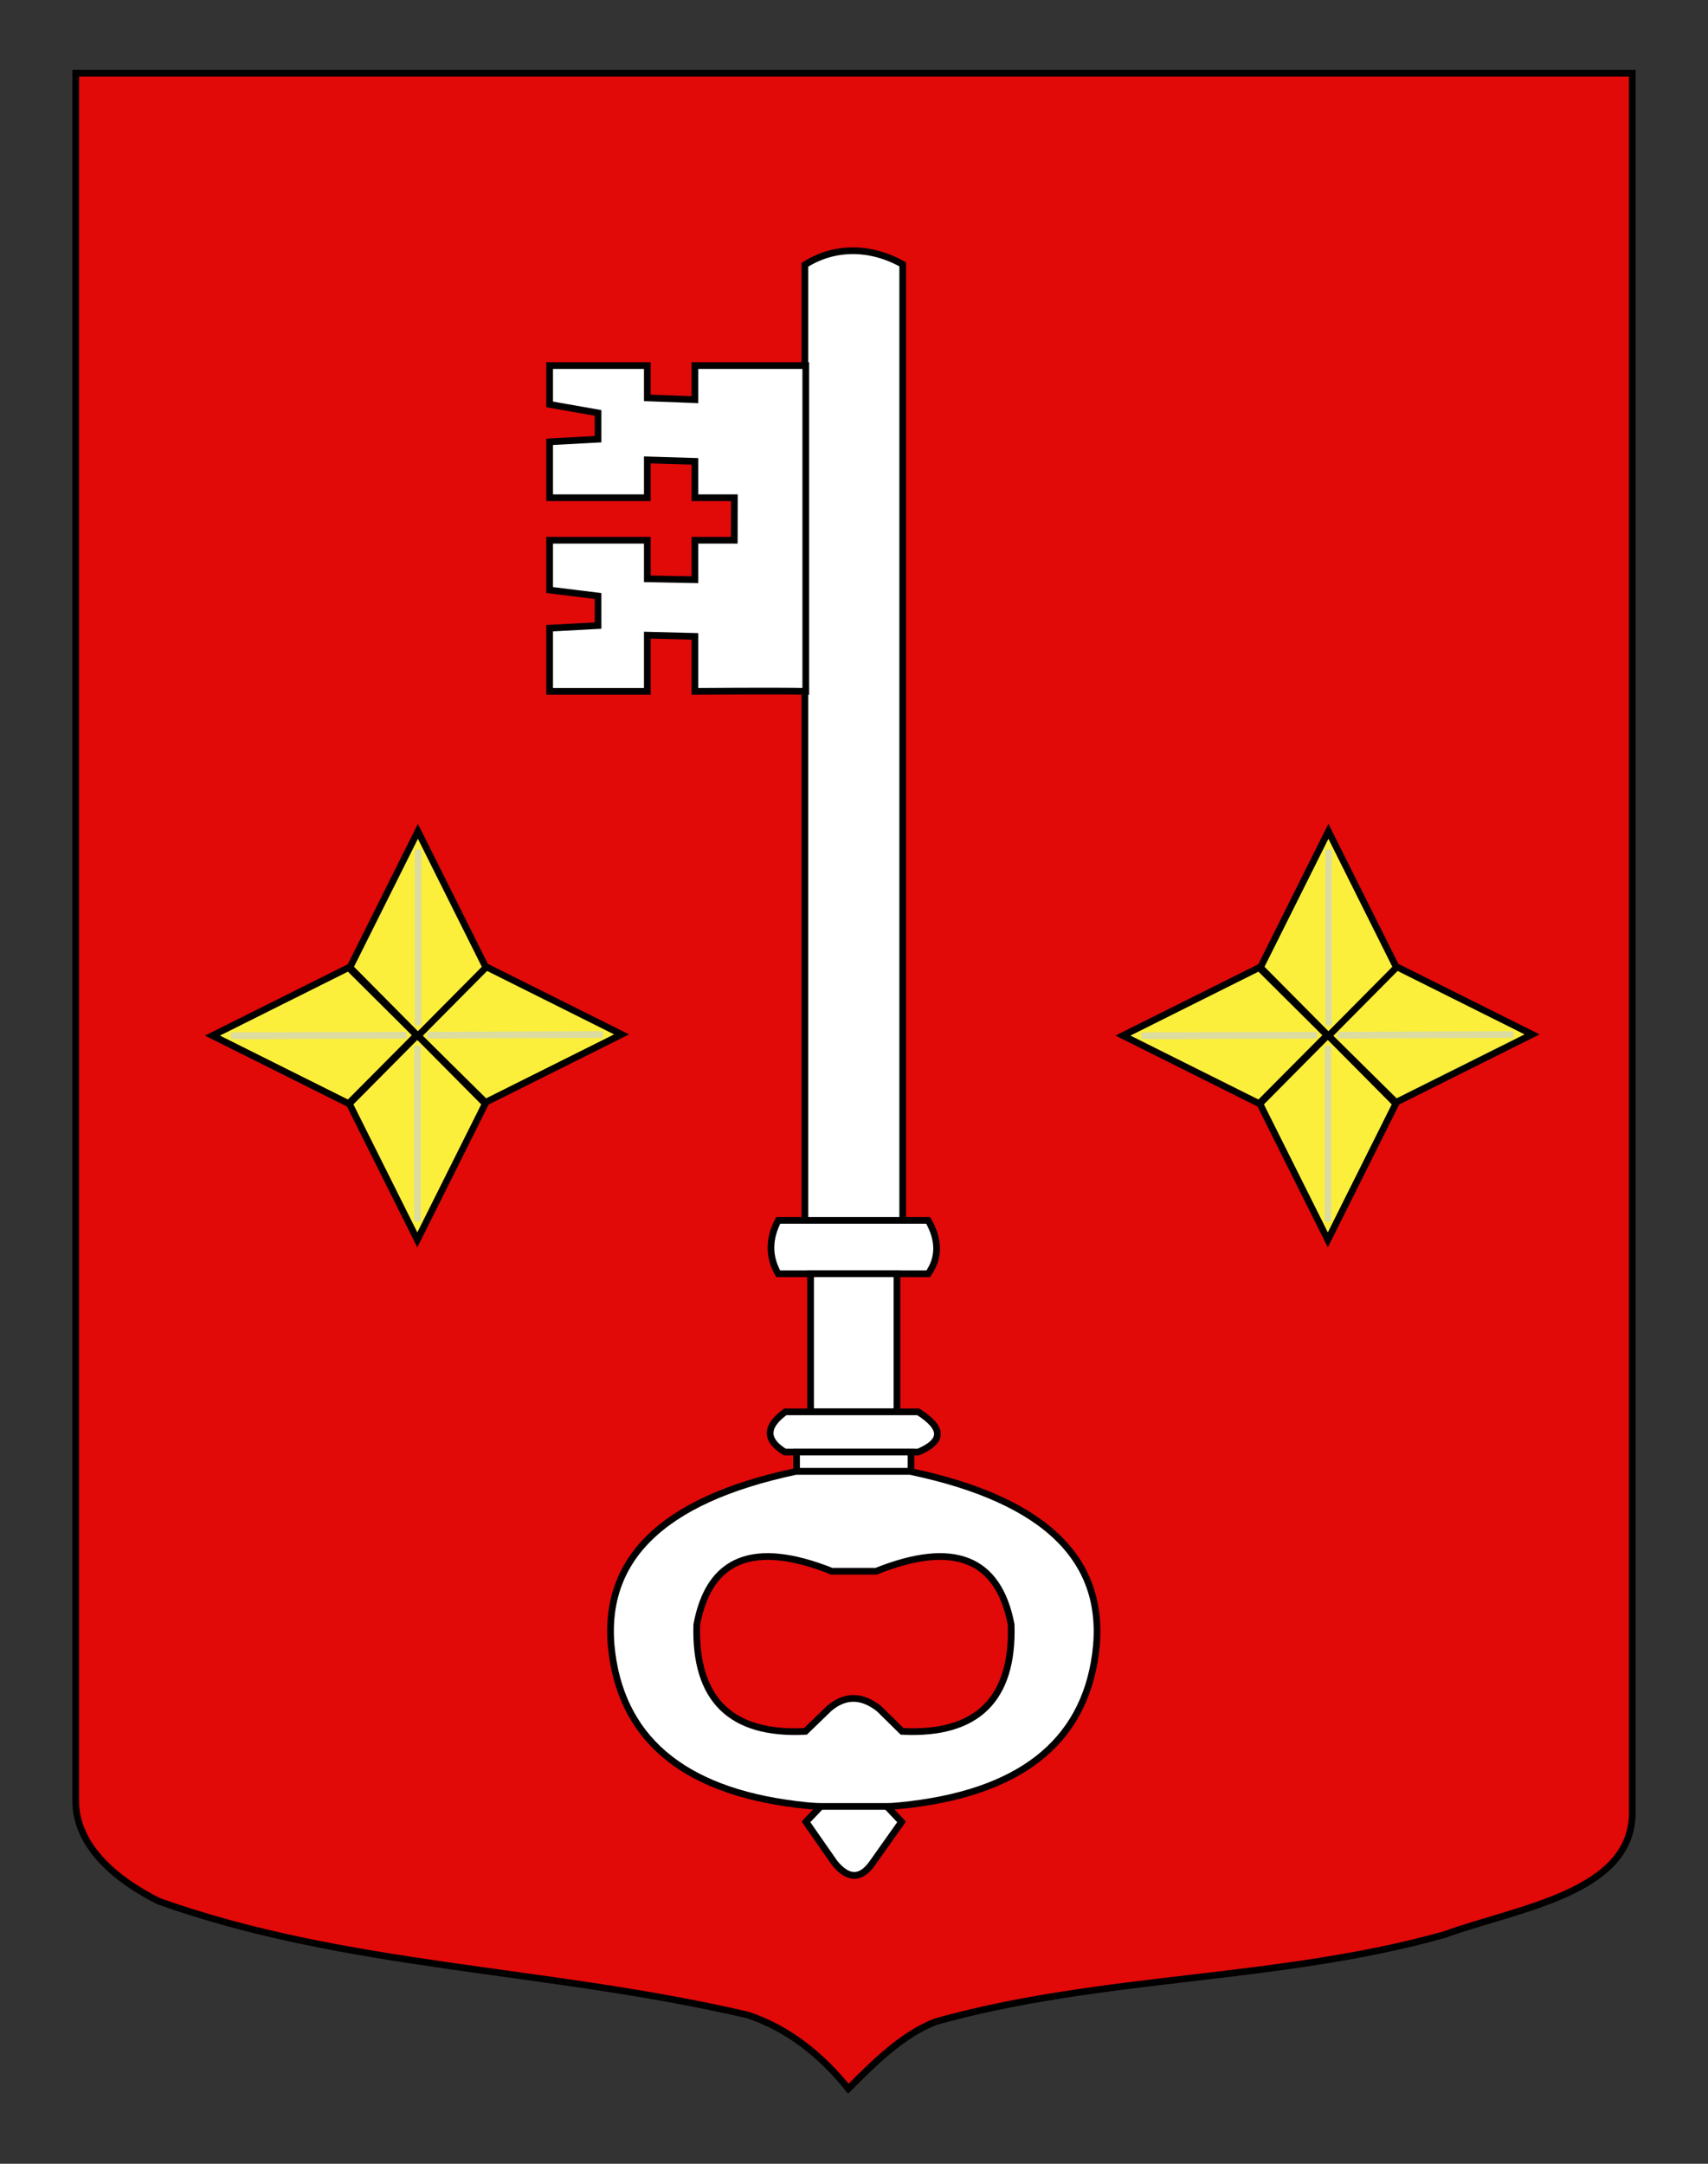<?xml version="1.0" encoding="utf-8"?>
<!-- Generator: Adobe Illustrator 15.1.0, SVG Export Plug-In . SVG Version: 6.00 Build 0)  -->
<!DOCTYPE svg PUBLIC "-//W3C//DTD SVG 1.0//EN" "http://www.w3.org/TR/2001/REC-SVG-20010904/DTD/svg10.dtd">
<svg version="1.0" id="Autre_blason" xmlns="http://www.w3.org/2000/svg" xmlns:xlink="http://www.w3.org/1999/xlink" x="0px"
	 y="0px" width="255.119px" height="323.149px" viewBox="0 0 255.119 323.149" enable-background="new 0 0 255.119 323.149"
	 xml:space="preserve">
<rect x="0" y="0" width="255.119" height="323.149" fill="#333333" stroke="none"/>
<path id="Contour_blason" fill="#E20909" stroke="#000000" d="M11.307,10.941c78,0,154.505,0,232.505,0
	c0,135.583,0,149.083,0,259.749c0,12.043-17.098,14.25-28.1,18.25c-25,7-51,6-76,13c-5,2-9,6-12.999,10c-4-5-9-9-15-11
	c-30-7-60-7-88-17c-6-3-12.406-8-12.406-15C11.307,245.398,11.307,147.316,11.307,10.941z"/>
<g id="Clef">
	<path id="path4637" fill="#FFFFFF" stroke="#000000" d="M120.218,39.552v143.333l14.618-0.073V39.48
		C129.95,36.744,124.575,36.769,120.218,39.552z"/>
	<path id="path4641" fill="#FFFFFF" stroke="#000000" d="M116.238,182.261c-1.444,2.772-1.444,5.43-0.001,7.972h5.485h11.606h5.314
		c1.674-2.369,1.674-5.026,0-7.973h-5.314h-11.606L116.238,182.261z"/>
	<path id="path4643" fill="#FFFFFF" stroke="#000000" d="M133.977,190.232h-12.903v20.624h12.903V190.232L133.977,190.232z"/>
	<path id="path4645" fill="#FFFFFF" stroke="#000000" d="M137.159,216.863c3.812-1.618,3.812-3.581,0-6.008h-4.043h-11.606h-4.214
		c-3.005,2.195-3.005,4.218-0.058,6.008h1.443h17.091H137.159z"/>
	<path id="path4647" fill="#FFFFFF" stroke="#000000" d="M136.072,219.752l0.001-2.889H118.98l0.001,2.89L136.072,219.752z"/>
	<path id="path4651" fill="#FFFFFF" stroke="#000000" d="M132.459,269.78h-9.871l-2.194,2.311l4.271,6.124
		c2.021,2.484,3.926,2.484,5.66,0l4.333-6.125L132.459,269.78z"/>
	
		<line id="line4661" fill="#FFFFFF" stroke="#000000" stroke-linecap="round" stroke-linejoin="round" x1="132.461" y1="269.78" x2="122.59" y2="269.78"/>
	<path id="path4663" fill="#FFFFFF" stroke="#000000" stroke-linecap="round" stroke-linejoin="round" d="M122.59,269.78
		l-2.195,2.311l4.271,6.124c2.02,2.484,3.924,2.484,5.658,0l4.333-6.125l-2.194-2.31"/>
	<path fill="#FFFFFF" stroke="#000000" stroke-linecap="round" d="M120.357,103.256c-4.198-0.099-16.563,0-16.563,0V95.04
		l-7.105-0.181v8.397h-14.59v-9.44l7.229-0.387v-4.416l-7.229-0.891V80.68h14.59v5.766l7.105,0.134V80.68h5.883l0.012-6.342h-5.895
		v-5.442l-7.105-0.21v5.651h-14.59v-8.355l7.229-0.391v-3.924l-7.229-1.272V54.6h14.59v4.824l7.105,0.266V54.6h16.563V103.256z"/>
	<path id="path4649" fill="#FFFFFF" stroke="#000000" d="M118.866,219.753h17.091c20.336,4.274,29.521,13.345,27.672,27.268
		c-1.793,13.344-11.497,20.911-29.232,22.644c-0.578,0.059-1.271,0.116-1.906,0.116h-9.871c-0.694-0.001-1.386-0.058-2.022-0.116
		c-17.618-1.732-27.382-9.3-29.172-22.645C89.579,233.097,98.704,224.027,118.866,219.753z M104.077,242.629
		c-0.347,11.151,5.084,16.523,16.232,15.945l3.52-3.408c2.367-2.022,4.85-2.022,7.449,0l3.467,3.408
		c11.207,0.577,16.637-4.797,16.29-15.944c-1.905-9.937-8.607-12.594-20.161-7.973h-6.64
		C112.627,230.036,105.927,232.693,104.077,242.629z"/>
</g>
<g>
	<polygon fill="#FCEF3C" stroke="#000000" points="72.511,144.327 92.843,154.481 72.512,164.636 62.356,154.603 	"/>
	<line fill="#FCEF3C" stroke="#DCDCA0" x1="63.854" y1="154.603" x2="90.092" y2="154.502"/>
	<polygon fill="#FCEF3C" stroke="#000000" points="52.065,144.507 31.733,154.66 52.065,164.813 62.22,154.603 	"/>
	<line fill="#FCEF3C" stroke="#DCDCA0" x1="60.722" y1="154.603" x2="34.484" y2="154.683"/>
	<polygon fill="#FCEF3C" stroke="#000000" points="52.179,164.837 62.333,185.17 72.488,164.838 62.333,154.603 	"/>
	<line fill="#FCEF3C" stroke="#DCDCA0" x1="62.355" y1="156.182" x2="62.355" y2="182.419"/>
	<polygon fill="#FCEF3C" stroke="#000000" points="52.269,144.481 62.422,124.15 72.577,144.481 62.422,154.719 	"/>
	<line fill="#FCEF3C" stroke="#DCDCA0" x1="62.445" y1="153.139" x2="62.445" y2="126.901"/>
</g>
<g>
	<polygon fill="#FCEF3C" stroke="#000000" points="208.511,144.327 228.843,154.481 208.511,164.636 198.356,154.603 	"/>
	<line fill="#FCEF3C" stroke="#DCDCA0" x1="199.855" y1="154.603" x2="226.092" y2="154.502"/>
	<polygon fill="#FCEF3C" stroke="#000000" points="188.066,144.507 167.733,154.66 188.066,164.813 198.22,154.603 	"/>
	<line fill="#FCEF3C" stroke="#DCDCA0" x1="196.722" y1="154.603" x2="170.484" y2="154.683"/>
	<polygon fill="#FCEF3C" stroke="#000000" points="188.179,164.837 198.333,185.17 208.488,164.838 198.333,154.603 	"/>
	<line fill="#FCEF3C" stroke="#DCDCA0" x1="198.355" y1="156.182" x2="198.355" y2="182.419"/>
	<polygon fill="#FCEF3C" stroke="#000000" points="188.269,144.481 198.422,124.15 208.577,144.481 198.422,154.719 	"/>
	<line fill="#FCEF3C" stroke="#DCDCA0" x1="198.445" y1="153.139" x2="198.445" y2="126.901"/>
</g>
</svg>
